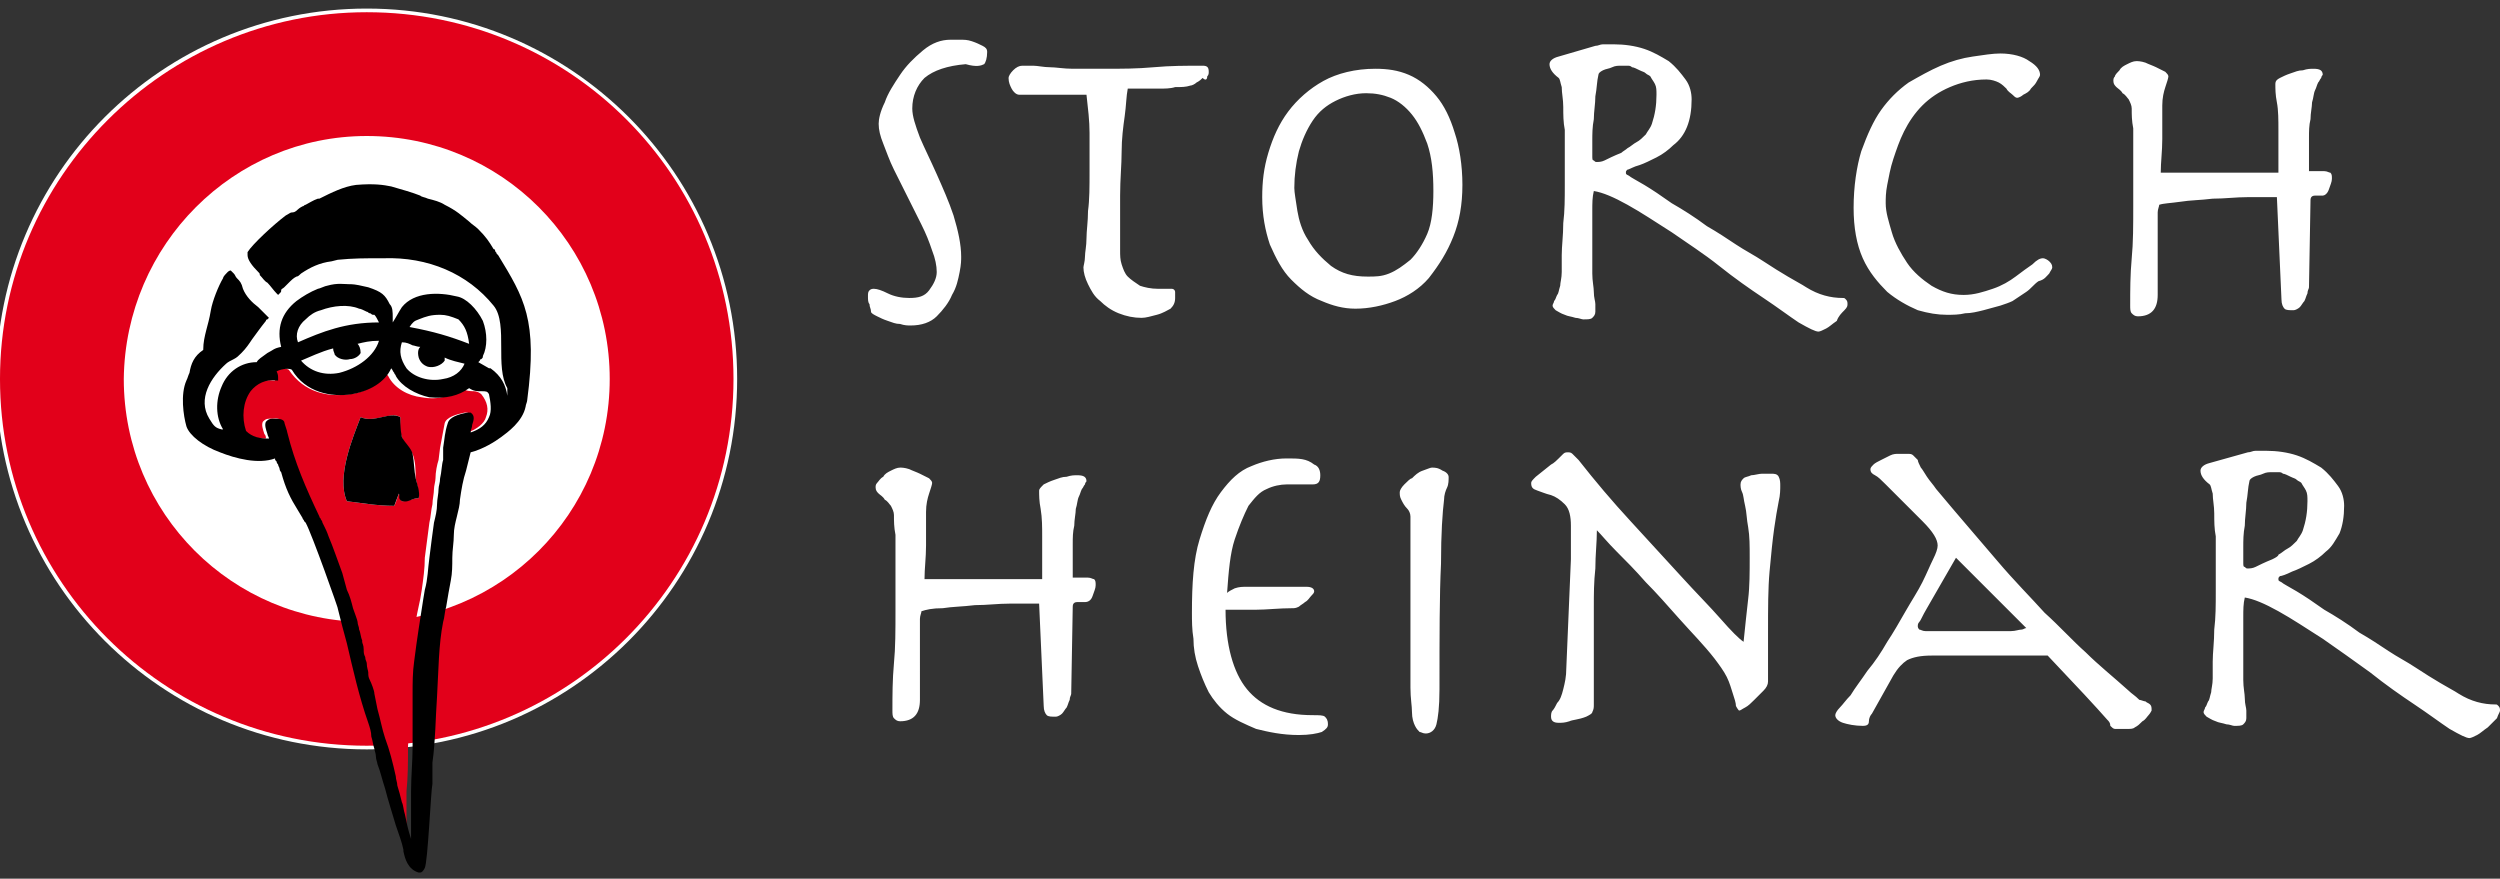 <?xml version="1.0" encoding="utf-8"?>
<!-- Generator: Adobe Illustrator 19.2.1, SVG Export Plug-In . SVG Version: 6.00 Build 0)  -->
<svg version="1.1" id="Ebene_1" xmlns="http://www.w3.org/2000/svg" xmlns:xlink="http://www.w3.org/1999/xlink" x="0px" y="0px"
	 viewBox="0 0 163.6 57.5" style="enable-background:new 0 0 163.6 57.5;" xml:space="preserve">
<rect x="0" y="0" width="163.6" height="57.5" fill="#333333" stroke="none"/>
<style type="text/css">
	.st0{fill:#E2001A;}
	.st1{fill:none;stroke:#FFFFFF;stroke-width:0.479;stroke-miterlimit:10;}
	.st2{fill:#FFFFFF;}
</style>
<path class="st0" d="M48,24.8c0,13.3-10.8,24-24,24c-13.3,0-24-10.8-24-24s10.8-24,24-24C37.3,0.8,48,11.5,48,24.8"/>
<circle class="st1" cx="24" cy="24.8" r="24"/>
<path class="st0" d="M48,24.8c0,13.3-10.8,24-24,24c-13.3,0-24-10.8-24-24s10.8-24,24-24C37.3,0.8,48,11.5,48,24.8"/>
<path class="st2" d="M39.9,24.8c0,8.8-7.1,15.9-15.9,15.9c-8.8,0-15.9-7.1-15.9-15.9C8.2,16,15.3,8.9,24,8.9
	C32.8,8.9,39.9,16,39.9,24.8"/>
<path class="st2" d="M24.4,20.6C24.4,20.6,24.4,20.6,24.4,20.6c-0.1-0.1-0.2-0.1-0.2-0.2c-0.1,0-0.1-0.1-0.2-0.1
	c-0.2-0.1-0.4-0.2-0.5-0.2c-0.8-0.3-1.7-0.2-2.5,0.1c-0.4,0.1-0.7,0.3-1,0.6c-0.5,0.5-0.7,1-0.6,1.6c1.6-0.7,3.1-1.3,5.3-1.3
	C24.6,20.9,24.5,20.8,24.4,20.6"/>
<path class="st2" d="M27,22.5c-0.2-0.1-0.4-0.1-0.7-0.2c-0.2,0.6-0.1,1.1,0.2,1.6c0.5,0.6,1.5,0.9,2.4,0.7c0.7-0.1,1.2-0.5,1.4-1
	c-0.4-0.1-0.9-0.2-1.3-0.4c0,0.1,0,0.1,0,0.2l0,0l0,0c-0.2,0.3-0.7,0.5-1.1,0.4c-0.3-0.1-0.6-0.3-0.6-0.6c-0.1-0.3,0-0.5,0.1-0.7
	C27.3,22.6,27.2,22.6,27,22.5"/>
<path class="st2" d="M15.2,18.1c0.1,0.1,0.2,0.2,0.2,0.3c0.1,0.2,0.2,0.3,0.4,0.7c0.2,0.5,0.6,0.9,1,1.2c0.1,0.1,0.2,0.2,0.3,0.3
	c0.1,0.1,0.2,0.2,0.3,0.3l0.1,0.1L17.4,21c0,0-0.1,0.1-0.1,0.1c0,0,0,0,0,0v0c0,0,0,0,0,0c-0.4,0.4-0.7,0.8-0.9,1.2
	c-0.2,0.3-0.4,0.6-0.7,0.9l0,0l0,0c-0.2,0.2-0.4,0.3-0.5,0.4c-0.2,0.1-0.3,0.2-0.5,0.3c-1.1,0.9-1.9,2.3-1.1,3.6
	c0.3,0.5,0.5,0.6,0.8,0.7c0,0,0.1,0,0.1,0c-0.5-0.8-0.5-1.9-0.1-2.8c0.4-1,1.3-1.6,2.3-1.6c0.1-0.1,0.3-0.3,0.7-0.6
	c0.3-0.2,0.4-0.2,0.9-0.4c-0.3-1.2,0-2.2,1-3c0.3-0.3,0.9-0.6,1.4-0.8l0,0h0c0.1,0,0.5-0.2,0.6-0.2l0,0l0,0c0.7-0.2,1.1-0.1,1.5-0.1
	l0.1,0c0.2,0,0.8,0.1,1.1,0.2c0.9,0.3,1,0.5,1.4,1.1c0.1,0.2,0.1,0.5,0.2,0.9c0,0.1,0,0.2,0,0.3c0.2-0.4,0.4-0.8,0.6-1
	c0.8-0.9,2.4-0.9,3.6-0.7c0.7,0.2,1.4,0.8,1.7,1.6c0.4,0.8,0.4,1.7,0,2.3l0,0l0,0c0,0,0,0,0,0c0,0.1-0.1,0.2-0.1,0.2
	c0,0,0,0.1-0.1,0.1c0,0,0,0,0,0l0,0l0,0c0,0-0.1,0.1-0.1,0.1c0,0,0,0,0,0c0.2,0.1,0.6,0.3,0.7,0.4c0,0,0.1,0,0.1,0
	c0.7,0.5,1,1.1,1.1,1.8c0-0.1,0-0.1,0-0.2c0-0.1,0-0.2,0-0.3C32.8,25,32.9,24,32.9,23c0-1.1,0-2.1-0.5-2.7c-1.7-2.1-4.3-3.3-7.2-3.1
	c0,0,0,0-0.1,0c-0.1,0-0.1,0-0.1,0c-1,0-1.9,0-2.8,0.1c0,0-0.4,0.1-0.4,0.1c-0.8,0.2-1.4,0.4-2,0.8c-0.1,0.1-0.2,0.2-0.3,0.2
	c0,0,0,0,0,0c-0.2,0.2-0.4,0.3-0.6,0.5c0,0-0.1,0.1-0.1,0.1c-0.1,0.1-0.1,0.1-0.1,0.1c-0.1,0.1-0.2,0.2-0.2,0.2
	c0,0.1-0.1,0.1-0.1,0.2l-0.1,0.1l-0.1-0.1l0,0l0,0c0,0,0,0,0,0c-0.2-0.2-0.4-0.5-0.6-0.7c-0.2-0.2-0.3-0.4-0.5-0.5
	c0-0.1-0.1-0.1-0.1-0.2c-0.4-0.5-0.7-0.9-0.7-1.1c-0.4,0.3-0.8,0.8-1.2,1.1C15.1,18,15.1,18.1,15.2,18.1"/>
<path class="st2" d="M23.6,23.1L23.6,23.1L23.6,23.1c-0.1,0.3-0.3,0.4-0.7,0.5c-0.3,0-0.8-0.1-1-0.3c-0.1-0.1-0.1-0.2-0.1-0.4
	c-0.8,0.1-1.7,0.5-2.1,0.8c0.6,0.7,1.4,1,2.5,0.8c1.2-0.2,2.3-1.1,2.6-2.1c-0.6,0-1,0.1-1.4,0.2C23.5,22.6,23.6,22.7,23.6,23.1"/>
<path class="st2" d="M30.7,22.5c-0.1-0.9-0.3-1.2-0.7-1.6c-0.5-0.3-0.8-0.3-1.2-0.3c-0.5,0-0.9,0.1-1.4,0.3h0
	c-0.3,0.1-0.4,0.3-0.5,0.5C28.4,21.7,29.5,22,30.7,22.5"/>
<path class="st0" d="M23.6,27.3c0.9,0.4,2-0.4,2.6,0c0,0.5-0.1,0.8,0.1,1.3c0.1,0.4,0.5,0.8,0.7,1.1c0.2,0.5,0.2,1.1,0.2,1.6
	c0.1,0.4,0.2,0.9,0.2,1.3c-0.4,0-0.6,0.2-1.1,0.2c-0.2-0.2,0-0.3-0.2-0.5c-0.1,0.3-0.2,0.6-0.3,0.8c-1.2,0-2.2-0.2-3.1-0.3
	C22,31.2,23.1,28.6,23.6,27.3 M20.8,34c0,0.1,0.1,0.1,0.1,0.2l0.1,0.2c0.1,0.2,0.2,0.5,0.3,0.7c0.3,0.8,0.7,1.6,0.9,2.4
	c0.1,0.4,0.2,0.7,0.3,1.1c0.1,0.4,0.2,0.8,0.3,1.2c0.1,0.3,0.2,0.7,0.3,0.9c0,0.2,0.1,0.3,0.1,0.5c0.1,0.2,0.1,0.4,0.2,0.7
	c0,0,0,0.1,0,0.1c0,0.1,0.1,0.2,0.1,0.5c0,0.2,0.1,0.3,0.1,0.5c0,0.1,0.1,0.2,0.1,0.4c0.1,0.3,0.1,0.4,0.1,0.6
	c0,0.2,0.1,0.3,0.1,0.5c0.1,0.2,0.2,0.7,0.3,0.9l0.1,0.5l0.1,0.5c0.2,0.7,0.3,1.3,0.5,1.9c0.2,0.8,0.5,1.6,0.7,2.5
	c0,0.2,0.1,0.4,0.1,0.6c0.1,0.4,0.1,0.7,0.3,1.1c0.1,0.2,0.1,0.5,0.2,0.8c0.1,0.5,0.3,1.1,0.4,1.6c0-0.4,0-0.7,0-1.1
	c0-0.6,0-1.3,0-2c0.1-1,0.1-1.9,0.1-2.9l0.1-2.4c0-0.4,0-0.7,0-1.1c0-0.7,0-1.5,0.1-2.1c0.1-1.5,0.3-2.8,0.6-4.1l0.1-0.6
	c0.1-0.7,0.2-1.4,0.2-2.1c0.1-0.8,0.2-1.5,0.3-2.3c0.1-0.4,0.1-0.8,0.2-1.2c0-0.3,0.1-0.7,0.1-1c0-0.2,0.1-0.5,0.1-0.7
	c0-0.4,0.1-0.9,0.2-1.2l0.1-0.8c0.1-0.6,0.2-1,0.3-1.6c0.1-0.4,0.8-0.6,1.3-0.7l0.1,0l0.1,0c0.3,0.3,0.2,0.6,0.1,0.8
	c-0.1,0.1-0.1,0.3-0.1,0.5c0.6-0.2,1.1-0.6,1.2-1c0.2-0.5,0.1-1-0.3-1.5c-0.1-0.1-0.3-0.2-0.5-0.2c-0.2,0-0.5,0-0.8-0.2
	c-0.6,0.5-1.5,0.8-2.6,0.6c-0.9-0.1-1.8-0.6-2.2-1.4c-0.1-0.1-0.1-0.2-0.2-0.2c-0.1-0.1-0.1-0.2-0.2-0.3C25,25,24,25.7,22.8,25.8
	c-1.3,0.2-2.9-0.1-3.9-1.6c-0.1-0.1-0.6-0.1-1,0.1c0.1,0.1,0.1,0.3,0.1,0.5l0,0.1l-0.1,0c-0.7-0.1-1.3,0.2-1.7,0.7
	c-0.5,0.7-0.6,1.7-0.3,2.6c0.4,0.4,0.9,0.5,1.5,0.5c0-0.1,0-0.2-0.1-0.3c-0.1-0.3-0.2-0.6-0.1-0.8c0.1-0.1,0.2-0.2,0.4-0.2l0,0l0,0
	c0,0,0.1,0,0.2,0c0.2,0,0.5-0.1,0.6,0.2c0,0.1,0.2,0.6,0.2,0.7c0.5,2,1.3,3.6,2.1,5.5C20.7,33.9,20.8,34,20.8,34"/>
<path d="M25.8,33.1c0.1-0.3,0.2-0.5,0.3-0.8c0.1,0.2-0.1,0.3,0.2,0.5c0.5,0.1,0.6-0.2,1.1-0.2c0.1-0.4-0.1-0.9-0.2-1.3
	c-0.1-0.5-0.1-1.1-0.2-1.6c-0.1-0.4-0.5-0.7-0.7-1.1c-0.1-0.5-0.1-0.8-0.1-1.3c-0.7-0.4-1.7,0.4-2.6,0c-0.5,1.3-1.6,3.9-0.9,5.5
	C23.6,32.9,24.6,33.1,25.8,33.1"/>
<path d="M32,27.3c-0.2,0.5-0.6,0.8-1.2,1c0-0.2,0.1-0.3,0.1-0.5c0.1-0.3,0.2-0.6-0.1-0.8l-0.1,0l-0.1,0c-0.6,0.1-1.2,0.3-1.3,0.7
	c-0.2,0.6-0.2,1-0.3,1.6L29,30.1c-0.1,0.3-0.1,0.8-0.2,1.2c0,0.3-0.1,0.5-0.1,0.7c0,0.3-0.1,0.7-0.1,1c0,0.4-0.1,0.8-0.2,1.2
	c-0.1,0.7-0.2,1.5-0.3,2.3c-0.1,0.7-0.1,1.4-0.3,2.1l-0.1,0.6c-0.2,1.3-0.4,2.5-0.6,4.1c-0.1,0.7-0.1,1.4-0.1,2.1c0,0.4,0,0.8,0,1.1
	L27,48.9c0,0.9-0.1,1.9-0.1,2.9c0,0.7,0,1.3,0,2c0,0.4,0,0.8,0,1.1c-0.2-0.6-0.3-1.1-0.4-1.6c-0.1-0.3-0.1-0.6-0.2-0.8
	c-0.1-0.4-0.2-0.8-0.3-1.1c0-0.2-0.1-0.4-0.1-0.6c-0.2-0.9-0.4-1.7-0.7-2.5c-0.2-0.6-0.3-1.2-0.5-1.9l-0.1-0.5l-0.1-0.5
	c0-0.2-0.2-0.7-0.3-0.9c-0.1-0.2-0.1-0.3-0.1-0.5c0-0.1-0.1-0.3-0.1-0.6c0-0.1-0.1-0.2-0.1-0.4c-0.1-0.2-0.1-0.3-0.1-0.5
	c0-0.3-0.1-0.4-0.1-0.5c0,0,0-0.1,0-0.1c-0.1-0.2-0.1-0.5-0.2-0.7c0-0.2-0.1-0.3-0.1-0.5c0-0.1-0.2-0.6-0.3-0.9
	c-0.1-0.4-0.2-0.8-0.4-1.2c-0.1-0.4-0.2-0.7-0.3-1.1c-0.3-0.8-0.6-1.7-0.9-2.4c-0.1-0.3-0.2-0.5-0.3-0.7l-0.1-0.2c0,0,0-0.1-0.1-0.2
	c0-0.1-0.1-0.1-0.1-0.2c-0.9-1.9-1.6-3.5-2.1-5.5c0-0.1-0.2-0.6-0.2-0.7c-0.1-0.2-0.4-0.2-0.6-0.2c-0.1,0-0.1,0-0.2,0h0h0
	c-0.2,0-0.3,0.1-0.4,0.2c-0.1,0.2,0,0.5,0.1,0.8c0,0.1,0.1,0.2,0.1,0.3c-0.6,0-1.1-0.1-1.5-0.5c-0.3-0.9-0.2-1.9,0.3-2.6
	c0.4-0.5,1-0.8,1.7-0.7l0.1,0l0-0.1c0-0.2,0-0.3-0.1-0.5c0.4-0.2,0.9-0.2,1-0.1c0.9,1.5,2.6,1.8,3.9,1.6c1.2-0.2,2.2-0.8,2.6-1.7
	c0.1,0.1,0.1,0.2,0.2,0.3c0,0.1,0.1,0.1,0.1,0.2c0.4,0.7,1.3,1.2,2.2,1.4c1.1,0.1,1.9-0.1,2.6-0.6c0.3,0.2,0.5,0.2,0.8,0.2
	c0.3,0,0.4,0,0.5,0.2C32.1,26.3,32.2,26.9,32,27.3 M20,20.9c0.3-0.3,0.6-0.5,1-0.6c0.8-0.3,1.8-0.4,2.5-0.1c0.1,0,0.3,0.1,0.5,0.2
	c0.1,0,0.1,0.1,0.2,0.1c0.1,0,0.1,0.1,0.2,0.1c0,0,0,0,0.1,0c0.1,0.1,0.2,0.3,0.3,0.5c-2.2,0-3.7,0.6-5.3,1.3
	C19.3,21.9,19.5,21.3,20,20.9 M21.9,23.2c0.2,0.3,0.7,0.4,1,0.3c0.3,0,0.6-0.2,0.7-0.4l0,0v0c0-0.3-0.1-0.5-0.2-0.6
	c0.4-0.1,0.8-0.2,1.4-0.2c-0.3,1-1.4,1.8-2.6,2.1c-1,0.2-1.9-0.1-2.5-0.8c0.5-0.2,1.3-0.6,2.1-0.8C21.8,23,21.9,23.1,21.9,23.2
	 M26.3,22.4c0.3,0,0.5,0.1,0.7,0.2c0.1,0,0.3,0.1,0.5,0.1c-0.1,0.1-0.2,0.3-0.1,0.7c0.1,0.3,0.3,0.5,0.6,0.6
	c0.4,0.1,0.9-0.1,1.1-0.4l0,0l0,0c0-0.1,0-0.2,0-0.2c0.4,0.2,0.9,0.3,1.3,0.4c-0.2,0.5-0.7,0.9-1.4,1c-0.9,0.2-1.9-0.1-2.4-0.7
	C26.2,23.5,26.1,23,26.3,22.4 M27.4,20.9L27.4,20.9c0.5-0.2,0.8-0.3,1.4-0.3c0.4,0,0.7,0.1,1.2,0.3c0.4,0.4,0.6,0.8,0.7,1.6
	c-1.3-0.5-2.3-0.8-3.9-1.1C27,21.1,27.1,21,27.4,20.9 M32.6,16.7l-0.1-0.1c0-0.1-0.1-0.1-0.1-0.2c0,0,0-0.1-0.1-0.1
	c-0.3-0.5-0.5-0.8-1-1.3l0,0l0,0c-0.2-0.2-0.4-0.3-0.6-0.5c-0.5-0.4-0.8-0.7-1.6-1.1c-0.3-0.2-0.7-0.3-1.1-0.4
	c-0.2-0.1-0.4-0.1-0.5-0.2c-0.5-0.2-1.2-0.4-1.9-0.6c-0.5-0.1-1.1-0.2-2.3-0.1c-0.8,0.1-1.6,0.5-2.4,0.9l-0.1,0
	c-0.3,0.1-0.6,0.3-0.8,0.4c-0.1,0-0.1,0.1-0.2,0.1c-0.2,0.1-0.3,0.2-0.3,0.2c-0.2,0.2-0.3,0.2-0.4,0.2c-0.1,0-0.2,0.1-0.4,0.2
	c-0.8,0.6-2.2,1.9-2.5,2.4c0,0.1,0,0.1,0,0.2c0,0.3,0.3,0.7,0.7,1.1c0.1,0.1,0.1,0.1,0.1,0.2c0.2,0.2,0.3,0.4,0.5,0.5
	c0.2,0.2,0.4,0.5,0.6,0.7c0,0,0,0,0,0l0,0l0,0l0.1,0.1l0.1-0.1c0.1-0.1,0.1-0.1,0.1-0.2c0-0.1,0.1-0.1,0.2-0.2c0,0,0,0,0.1-0.1
	c0,0,0.1-0.1,0.1-0.1c0.3-0.3,0.4-0.4,0.6-0.5c0,0,0,0,0,0c0.1,0,0.2-0.1,0.3-0.2c0.6-0.4,1.2-0.7,2-0.8c0,0,0.4-0.1,0.4-0.1
	c1-0.1,1.8-0.1,2.8-0.1c0,0,0.1,0,0.1,0c0,0,0.1,0,0.1,0c2.9-0.1,5.5,1,7.2,3.1c0.5,0.6,0.5,1.7,0.5,2.7c0,1,0,2,0.4,2.7
	c0,0.1,0,0.2,0,0.3c0,0.1,0,0.1,0,0.2c-0.1-0.7-0.4-1.3-1.1-1.8l-0.1,0c-0.2-0.1-0.5-0.3-0.7-0.4c0,0,0,0,0,0c0,0,0,0,0.1-0.1l0,0
	c0,0,0,0,0,0c0,0,0,0,0,0c0,0,0-0.1,0.1-0.1c0.1-0.1,0.1-0.1,0.1-0.2c0,0,0,0,0,0l0,0l0,0c0.3-0.6,0.3-1.5,0-2.3
	c-0.4-0.8-1.1-1.5-1.7-1.6c-1.2-0.3-2.8-0.3-3.6,0.7c-0.2,0.3-0.4,0.7-0.6,1c0-0.1,0-0.2,0-0.3c0-0.4,0-0.7-0.2-0.9
	c-0.3-0.6-0.5-0.8-1.4-1.1c-0.4-0.1-0.9-0.2-1.1-0.2l-0.1,0c-0.4,0-0.8-0.1-1.5,0.1l0,0l0,0c-0.1,0-0.5,0.2-0.6,0.2l0,0l0,0
	c-0.5,0.2-1,0.5-1.4,0.8c-1,0.8-1.3,1.8-1,3c-0.5,0.1-0.5,0.2-0.9,0.4c-0.4,0.3-0.6,0.4-0.7,0.6c-1,0-1.9,0.6-2.3,1.6
	c-0.4,0.9-0.4,2,0.1,2.8c0,0-0.1,0-0.1,0c-0.4-0.1-0.5-0.2-0.8-0.7c-0.8-1.3,0.1-2.7,1.1-3.6c0.1-0.1,0.3-0.2,0.5-0.3
	c0.2-0.1,0.3-0.2,0.5-0.4l0,0l0,0c0.3-0.3,0.5-0.6,0.7-0.9c0.3-0.4,0.5-0.7,0.9-1.2c0,0,0,0,0,0c0,0,0,0,0,0c0,0,0-0.1,0.1-0.1
	l0.1-0.1l-0.1-0.1c-0.1-0.1-0.2-0.2-0.3-0.3c-0.1-0.1-0.2-0.2-0.3-0.3c-0.4-0.3-0.8-0.7-1-1.2c-0.1-0.4-0.2-0.5-0.4-0.7
	c-0.1-0.1-0.1-0.2-0.2-0.3c0,0-0.1-0.1-0.1-0.1c0,0-0.1-0.1-0.1-0.1c-0.1,0-0.2,0.1-0.2,0.1c0,0,0,0,0,0c-0.1,0.1-0.3,0.3-0.3,0.4
	l0,0c-0.3,0.5-0.7,1.5-0.8,2.1c-0.1,0.6-0.2,0.9-0.3,1.3c-0.1,0.4-0.2,0.8-0.2,1.3c-0.6,0.4-0.8,0.9-0.9,1.5
	c-0.1,0.2-0.1,0.3-0.2,0.5c-0.4,0.9-0.2,2.3,0,3c0.2,0.6,1.1,1.3,2.2,1.7c1,0.4,2.5,0.8,3.6,0.4c0,0.1,0,0.1,0.1,0.2
	c0,0.1,0.1,0.2,0.1,0.2c0,0.1,0.1,0.2,0.1,0.3c0,0.1,0.1,0.2,0.1,0.2c0.3,1.1,0.6,1.7,1.1,2.5l0.3,0.5c0,0.1,0.1,0.1,0.1,0.2
	l0.1,0.1c0.4,0.7,2.2,5.8,2.1,5.6c0.2,0.8,0.4,1.6,0.6,2.3c0.4,1.7,0.8,3.5,1.4,5.2c0.1,0.3,0.2,0.6,0.2,0.9
	c0.1,0.3,0.1,0.5,0.2,0.8c0,0.1,0.1,0.3,0.1,0.5c0,0.2,0.1,0.4,0.1,0.5c0.2,0.5,0.3,1,0.5,1.6c0.2,0.8,0.5,1.7,0.7,2.4
	c0.2,0.6,0.4,1.1,0.5,1.6l0,0.1c0.1,0.5,0.3,1.2,1,1.4c0,0,0,0,0.1,0c0.1,0,0.2-0.1,0.3-0.3c0.2-0.4,0.4-5.1,0.5-5.5
	c0-0.1,0-0.2,0-0.3c0-0.1,0-0.2,0-0.3l0-0.1c0-0.3,0-0.4,0-0.7c0.2-1.4,0.2-2.9,0.3-4.3c0.1-1.7,0.1-3.4,0.4-4.9
	c0.1-0.3,0.1-0.7,0.2-1c0.1-0.6,0.2-1.2,0.3-1.7c0.1-0.5,0.1-1,0.1-1.5c0-0.5,0.1-1,0.1-1.5c0-0.4,0.1-0.8,0.2-1.2
	c0.1-0.4,0.2-0.8,0.2-1.1c0.1-0.7,0.2-1.3,0.4-1.9c0.1-0.4,0.2-0.8,0.3-1.2c0.8-0.2,1.6-0.7,2-1c0.4-0.3,1.4-1,1.6-2
	c0-0.1,0.1-0.3,0.1-0.4C35.2,20.9,34.3,19.5,32.6,16.7"/>
<path d="M17.2,20.9L17.2,20.9L17.2,20.9C17.2,20.9,17.2,20.9,17.2,20.9"/>
<path d="M17.2,20.9C17.2,20.9,17.2,20.9,17.2,20.9L17.2,20.9L17.2,20.9z"/>
<path class="st2" d="M91.9,31.7c-0.2,0.2-0.3,0.4-0.3,0.5c0,0.2,0,0.3,0.1,0.5c0.1,0.2,0.2,0.4,0.4,0.6c0.1,0.1,0.2,0.3,0.2,0.5
	c0,0.2,0,0.4,0,0.7c0,0.5,0,1,0,1.6c0,0.6,0,1.4,0,2.4c0,1.5,0,2.8,0,3.9c0,1.1,0,1.9,0,2.6c0,0.7,0.1,1.2,0.1,1.6
	c0,0.4,0.1,0.7,0.2,0.9c0.1,0.2,0.2,0.3,0.3,0.4c0.1,0,0.2,0.1,0.4,0.1c0.3,0,0.6-0.2,0.7-0.6c0.1-0.4,0.2-1.1,0.2-2.3
	c0-3.5,0-6.2,0.1-8.2c0-2,0.1-3.4,0.2-4.2c0-0.3,0.1-0.6,0.2-0.8c0.1-0.2,0.1-0.5,0.1-0.7c0-0.1-0.1-0.3-0.4-0.4
	c-0.3-0.2-0.5-0.2-0.7-0.2c-0.1,0-0.3,0.1-0.6,0.2s-0.5,0.3-0.7,0.5C92.3,31.3,92.1,31.5,91.9,31.7 M57.4,31.6
	c-0.1,0.1-0.1,0.2-0.1,0.3c0,0.2,0.1,0.3,0.2,0.4c0.1,0.1,0.3,0.2,0.4,0.4c0.2,0.1,0.3,0.3,0.4,0.4c0.1,0.2,0.2,0.4,0.2,0.6
	c0,0.4,0,0.8,0.1,1.3c0,0.5,0,1,0,1.6c0,0.6,0,1.2,0,1.8V40c0,1.2,0,2.4-0.1,3.4c-0.1,1.1-0.1,2.1-0.1,3.1c0,0.2,0,0.4,0.1,0.5
	c0.1,0.1,0.2,0.2,0.4,0.2c0.9,0,1.3-0.5,1.3-1.4V41c0-0.2,0-0.3,0-0.5c0-0.2,0.1-0.4,0.1-0.5c0.3-0.1,0.7-0.2,1.4-0.2
	c0.6-0.1,1.3-0.1,2.1-0.2c0.8,0,1.5-0.1,2.3-0.1c0.8,0,1.4,0,1.9,0l0.3,6.7c0,0.3,0.1,0.5,0.2,0.6c0.1,0.1,0.3,0.1,0.6,0.1
	c0.1,0,0.3-0.1,0.4-0.2c0.1-0.1,0.2-0.3,0.3-0.4c0.1-0.2,0.1-0.3,0.2-0.5c0-0.2,0.1-0.3,0.1-0.4l0.1-5.7c0-0.2,0.1-0.3,0.3-0.3
	c0.1,0,0.2,0,0.3,0c0.1,0,0.1,0,0.2,0c0.2,0,0.4-0.1,0.5-0.4c0.1-0.3,0.2-0.5,0.2-0.7c0-0.2,0-0.3-0.1-0.4c-0.1,0-0.2-0.1-0.4-0.1
	c-0.2,0-0.3,0-0.5,0c-0.2,0-0.3,0-0.5,0c0-0.3,0-0.6,0-1c0-0.4,0-0.8,0-1.2c0-0.4,0-0.8,0.1-1.2c0-0.4,0.1-0.8,0.1-1.1
	c0.1-0.3,0.1-0.6,0.2-0.8c0.1-0.2,0.1-0.3,0.2-0.5c0.1-0.1,0.1-0.2,0.2-0.3c0-0.1,0.1-0.2,0.1-0.2c0-0.3-0.2-0.4-0.6-0.4
	c-0.2,0-0.4,0-0.7,0.1c-0.3,0-0.5,0.1-0.8,0.2c-0.3,0.1-0.5,0.2-0.7,0.3C68.1,31.9,68,32,68,32.1c0,0.3,0,0.7,0.1,1.2
	c0.1,0.6,0.1,1.2,0.1,1.8c0,0.5,0,1,0,1.5c0,0.5,0,0.9,0,1.3h-7.7c0-0.7,0.1-1.4,0.1-2.2c0-0.8,0-1.5,0-2.2c0-0.5,0.1-0.9,0.2-1.2
	c0.1-0.3,0.2-0.6,0.2-0.7c0-0.1-0.1-0.2-0.2-0.3c-0.2-0.1-0.4-0.2-0.6-0.3c-0.2-0.1-0.5-0.2-0.7-0.3c-0.3-0.1-0.5-0.1-0.6-0.1
	c-0.2,0-0.4,0.1-0.6,0.2c-0.2,0.1-0.4,0.2-0.5,0.4C57.6,31.3,57.5,31.5,57.4,31.6 M64.4,4.2c0.1-0.1,0.2-0.4,0.2-0.8
	c0-0.2-0.1-0.3-0.3-0.4c-0.2-0.1-0.4-0.2-0.7-0.3c-0.3-0.1-0.5-0.1-0.8-0.1c-0.3,0-0.5,0-0.6,0c-0.6,0-1.2,0.2-1.8,0.7
	c-0.6,0.5-1.1,1-1.5,1.6c-0.4,0.6-0.8,1.2-1,1.8c-0.3,0.6-0.4,1.1-0.4,1.4c0,0.4,0.1,0.8,0.3,1.3c0.2,0.5,0.4,1.1,0.7,1.7
	c0.3,0.6,0.6,1.2,0.9,1.8c0.3,0.6,0.6,1.2,0.9,1.8c0.3,0.6,0.5,1.1,0.7,1.7c0.2,0.5,0.3,1,0.3,1.4c0,0.4-0.2,0.8-0.5,1.2
	c-0.3,0.4-0.7,0.5-1.3,0.5c-0.5,0-1-0.1-1.4-0.3c-0.4-0.2-0.7-0.3-0.9-0.3c-0.1,0-0.2,0-0.3,0.1c-0.1,0.1-0.1,0.2-0.1,0.4
	c0,0.2,0,0.4,0.1,0.5c0,0.2,0.1,0.3,0.1,0.5c0,0.1,0.2,0.2,0.4,0.3c0.2,0.1,0.4,0.2,0.7,0.3c0.3,0.1,0.5,0.2,0.8,0.2
	c0.3,0.1,0.5,0.1,0.7,0.1c0.7,0,1.3-0.2,1.7-0.6c0.4-0.4,0.8-0.9,1-1.4c0.3-0.5,0.4-1,0.5-1.5c0.1-0.5,0.1-0.8,0.1-1
	c0-0.8-0.2-1.7-0.5-2.7c-0.3-0.9-0.7-1.8-1.1-2.7c-0.4-0.9-0.8-1.7-1.1-2.4c-0.3-0.8-0.5-1.4-0.5-1.9c0-0.8,0.3-1.5,0.8-2
	c0.6-0.5,1.5-0.8,2.7-0.9C63.9,4.4,64.2,4.3,64.4,4.2 M79,5c0.1-0.1,0.1-0.2,0.1-0.3c0-0.3-0.1-0.4-0.4-0.4c-1.1,0-2.1,0-3.2,0.1
	c-1.1,0.1-2.1,0.1-3.2,0.1c-0.8,0-1.5,0-2.1,0c-0.6,0-1.1-0.1-1.5-0.1c-0.4,0-0.8-0.1-1.1-0.1c-0.3,0-0.5,0-0.7,0
	c-0.2,0-0.4,0.1-0.6,0.3c-0.2,0.2-0.3,0.4-0.3,0.5c0,0.3,0.1,0.5,0.2,0.7c0.1,0.2,0.3,0.4,0.5,0.4c0.2,0,0.4,0,0.6,0
	c0.2,0,0.4,0,0.5,0h3.3c0.1,0.9,0.2,1.7,0.2,2.5c0,0.8,0,1.7,0,2.5c0,1,0,1.9-0.1,2.6c0,0.7-0.1,1.3-0.1,1.8c0,0.5-0.1,0.9-0.1,1.2
	c0,0.3-0.1,0.6-0.1,0.7c0,0.3,0.1,0.7,0.3,1.1c0.2,0.4,0.4,0.8,0.8,1.1c0.3,0.3,0.7,0.6,1.2,0.8c0.5,0.2,1,0.3,1.5,0.3
	c0.3,0,0.6-0.1,1-0.2c0.4-0.1,0.7-0.3,0.9-0.4c0.2-0.2,0.3-0.4,0.3-0.7c0-0.1,0-0.2,0-0.4c0-0.1-0.1-0.2-0.2-0.2c-0.1,0-0.2,0-0.4,0
	c-0.2,0-0.4,0-0.5,0c-0.5,0-0.9-0.1-1.2-0.2c-0.3-0.2-0.6-0.4-0.8-0.6c-0.2-0.2-0.3-0.5-0.4-0.8c-0.1-0.3-0.1-0.6-0.1-0.9
	c0-1.4,0-2.6,0-3.6c0-1.1,0.1-2,0.1-2.9c0-0.8,0.1-1.6,0.2-2.3c0.1-0.7,0.1-1.3,0.2-1.8h0.9c0.4,0,0.7,0,1.1,0c0.4,0,0.8,0,1.1-0.1
	c0.4,0,0.7,0,1-0.1c0.1,0,0.3-0.1,0.4-0.2c0.2-0.1,0.3-0.2,0.4-0.3C78.9,5.3,79,5.2,79,5 M84.2,30c-0.8,0-1.6,0.2-2.3,0.5
	c-0.8,0.3-1.4,0.9-2,1.7c-0.6,0.8-1,1.8-1.4,3.1c-0.4,1.3-0.5,2.9-0.5,4.8c0,0.5,0,1.1,0.1,1.7c0,0.6,0.1,1.2,0.3,1.8
	c0.2,0.6,0.4,1.1,0.7,1.7c0.3,0.5,0.7,1,1.2,1.4c0.5,0.4,1.2,0.7,1.9,1c0.8,0.2,1.7,0.4,2.8,0.4c0.7,0,1.2-0.1,1.5-0.2
	c0.3-0.2,0.4-0.3,0.4-0.5c0-0.3-0.1-0.4-0.2-0.5c-0.1-0.1-0.4-0.1-0.8-0.1c-2,0-3.4-0.6-4.3-1.7s-1.4-2.9-1.4-5.2c0.6,0,1.2,0,2,0
	c0.7,0,1.5-0.1,2.4-0.1c0.1,0,0.2,0,0.4-0.1c0.1-0.1,0.3-0.2,0.4-0.3c0.2-0.1,0.3-0.3,0.4-0.4c0.1-0.1,0.2-0.2,0.2-0.3
	c0-0.2-0.2-0.3-0.5-0.3h-3.9c-0.3,0-0.5,0-0.8,0.1c-0.2,0.1-0.4,0.2-0.5,0.3c0.1-1.4,0.2-2.6,0.5-3.5c0.3-0.9,0.6-1.6,0.9-2.2
	c0.4-0.5,0.7-0.9,1.2-1.1c0.4-0.2,0.9-0.3,1.3-0.3h1.7c0.4,0,0.5-0.2,0.5-0.6c0-0.3-0.1-0.6-0.4-0.7C85.5,30,85,30,84.2,30
	 M93.8,12.5c0,1.1-0.1,2.1-0.4,2.8c-0.3,0.7-0.7,1.3-1.1,1.7c-0.5,0.4-0.9,0.7-1.4,0.9c-0.5,0.2-0.9,0.2-1.4,0.2
	c-1,0-1.7-0.2-2.4-0.7c-0.6-0.5-1.1-1-1.5-1.7c-0.4-0.6-0.6-1.3-0.7-1.9c-0.1-0.7-0.2-1.2-0.2-1.5c0-0.8,0.1-1.6,0.3-2.4
	c0.2-0.7,0.5-1.4,0.9-2c0.4-0.6,0.9-1,1.5-1.3c0.6-0.3,1.3-0.5,2-0.5c0.6,0,1.1,0.1,1.6,0.3c0.5,0.2,1,0.6,1.4,1.1
	c0.4,0.5,0.7,1.1,1,1.9C93.7,10.3,93.8,11.3,93.8,12.5 M95.1,15.5c0.4-1,0.6-2.1,0.6-3.4c0-1.3-0.2-2.5-0.5-3.4
	c-0.3-1-0.7-1.8-1.2-2.4s-1.1-1.1-1.8-1.4c-0.7-0.3-1.4-0.4-2.2-0.4c-1.3,0-2.5,0.3-3.4,0.8c-0.9,0.5-1.7,1.2-2.3,2
	c-0.6,0.8-1,1.7-1.3,2.7c-0.3,1-0.4,1.9-0.4,2.9c0,1.2,0.2,2.2,0.5,3.1c0.4,0.9,0.8,1.7,1.4,2.3c0.6,0.6,1.2,1.1,2,1.4
	c0.7,0.3,1.4,0.5,2.2,0.5c0.9,0,1.8-0.2,2.6-0.5c0.8-0.3,1.6-0.8,2.2-1.5C94.2,17.3,94.7,16.5,95.1,15.5 M101.5,30.4l-1,0.8
	c-0.2,0.2-0.3,0.3-0.3,0.4c0,0.3,0.1,0.4,0.4,0.5c0.3,0.1,0.5,0.2,0.9,0.3c0.3,0.1,0.6,0.3,0.9,0.6c0.3,0.3,0.4,0.8,0.4,1.4
	c0,0.4,0,0.7,0,1.1c0,0.4,0,0.7,0,1.1l-0.3,7.1c0,0.6-0.1,1-0.2,1.4c-0.1,0.4-0.2,0.7-0.4,0.9c-0.1,0.2-0.2,0.4-0.3,0.5
	c-0.1,0.1-0.1,0.3-0.1,0.4c0,0.3,0.2,0.4,0.5,0.4c0.2,0,0.4,0,0.7-0.1c0.2-0.1,0.6-0.1,1.1-0.3c0.2-0.1,0.4-0.2,0.4-0.3
	c0.1-0.2,0.1-0.3,0.1-0.5c0-0.2,0-0.6,0-1c0-0.4,0-0.9,0-1.3c0-0.5,0-1.1,0-1.8c0-0.7,0-1.5,0-2.3c0-0.8,0-1.6,0.1-2.5
	c0-0.9,0.1-1.7,0.1-2.5c0.3,0.3,0.7,0.8,1.3,1.4c0.6,0.6,1.2,1.2,1.9,2c0.7,0.7,1.4,1.5,2.2,2.4c0.8,0.9,1.6,1.7,2.3,2.6
	c0.3,0.4,0.6,0.8,0.8,1.2c0.2,0.4,0.3,0.8,0.4,1.1c0.1,0.3,0.2,0.6,0.2,0.8c0.1,0.2,0.2,0.3,0.2,0.3c0.1,0,0.2-0.1,0.4-0.2
	c0.2-0.1,0.4-0.3,0.6-0.5c0.2-0.2,0.4-0.4,0.6-0.6c0.2-0.2,0.3-0.4,0.3-0.6c0-0.6,0-1.2,0-1.7c0-0.5,0-1.1,0-1.5c0-1.6,0-2.9,0.1-4
	c0.1-1.1,0.2-2.1,0.3-2.8c0.1-0.7,0.2-1.3,0.3-1.8c0.1-0.4,0.1-0.8,0.1-1c0-0.2,0-0.4-0.1-0.6c-0.1-0.2-0.3-0.2-0.5-0.2
	c-0.2,0-0.4,0-0.6,0c-0.2,0-0.5,0.1-0.7,0.1c-0.2,0.1-0.4,0.1-0.5,0.2c-0.1,0.1-0.2,0.2-0.2,0.4c0,0.1,0,0.3,0.1,0.5
	c0.1,0.2,0.1,0.5,0.2,0.9c0.1,0.4,0.1,0.9,0.2,1.4c0.1,0.6,0.1,1.2,0.1,2c0,0.9,0,1.9-0.1,2.7c-0.1,0.9-0.2,1.8-0.3,2.8
	c-0.3-0.2-0.8-0.7-1.5-1.5c-0.7-0.8-1.6-1.7-2.6-2.8c-1-1.1-2.1-2.3-3.3-3.6c-1.2-1.3-2.3-2.6-3.4-4c-0.2-0.2-0.3-0.3-0.4-0.4
	c-0.1-0.1-0.2-0.1-0.3-0.1c-0.1,0-0.2,0-0.3,0.1C101.8,30.2,101.7,30.3,101.5,30.4 M106.1,10c-0.5,0.2-0.9,0.4-1.1,0.5
	c-0.2,0.1-0.4,0.1-0.5,0.1c-0.1,0-0.1,0-0.2-0.1c-0.1,0-0.1-0.1-0.1-0.3c0-0.2,0-0.6,0-1c0-0.4,0-0.9,0.1-1.4c0-0.5,0.1-1,0.1-1.5
	c0.1-0.5,0.1-1,0.2-1.4c0-0.1,0.1-0.2,0.3-0.3c0.2-0.1,0.4-0.1,0.6-0.2c0.2-0.1,0.4-0.1,0.6-0.1c0.2,0,0.4,0,0.4,0
	c0.1,0,0.2,0,0.3,0.1c0.1,0,0.3,0.1,0.5,0.2c0.2,0.1,0.3,0.1,0.4,0.2c0.1,0.1,0.2,0.1,0.3,0.2c0.1,0.2,0.2,0.3,0.3,0.5
	c0.1,0.2,0.1,0.4,0.1,0.7c0,0.7-0.1,1.3-0.3,1.9c-0.1,0.3-0.3,0.5-0.4,0.7c-0.2,0.2-0.4,0.4-0.6,0.5c-0.2,0.1-0.4,0.3-0.6,0.4
	C106.4,9.8,106.2,9.9,106.1,10 M120.7,20.3c0.2-0.2,0.2-0.3,0.2-0.4c0-0.1,0-0.2-0.1-0.3c-0.1-0.1-0.1-0.1-0.2-0.1
	c-0.8,0-1.6-0.2-2.4-0.7c-0.3-0.2-0.7-0.4-1.2-0.7c-0.5-0.3-1-0.6-1.6-1c-0.6-0.4-1.2-0.7-1.8-1.1c-0.6-0.4-1.2-0.8-1.9-1.2
	c-0.8-0.6-1.6-1.1-2.3-1.5c-0.7-0.5-1.3-0.9-1.8-1.2c-0.5-0.3-0.9-0.5-1-0.6c-0.2-0.1-0.2-0.1-0.2-0.2c0-0.1,0-0.1,0.1-0.2
	c0.1,0,0.4-0.2,0.8-0.3c0.3-0.1,0.7-0.3,1.1-0.5c0.4-0.2,0.8-0.5,1.1-0.8c0.4-0.3,0.7-0.7,0.9-1.2c0.2-0.5,0.3-1.1,0.3-1.8
	c0-0.4-0.1-0.9-0.4-1.3c-0.3-0.4-0.6-0.8-1.1-1.2c-0.5-0.3-1-0.6-1.6-0.8c-0.6-0.2-1.3-0.3-2-0.3c-0.3,0-0.5,0-0.7,0
	c-0.2,0-0.3,0.1-0.5,0.1L102,3.7c-0.4,0.1-0.6,0.3-0.6,0.5c0,0.3,0.2,0.6,0.6,0.9c0.1,0.1,0.1,0.3,0.2,0.6c0,0.4,0.1,0.8,0.1,1.3
	c0,0.5,0,1,0.1,1.5c0,0.5,0,0.9,0,1.2c0,0.7,0,1.5,0,2.4c0,0.9,0,1.7-0.1,2.5c0,0.8-0.1,1.5-0.1,2.1c0,0.6,0,1,0,1.1
	c0,0.4-0.1,0.7-0.1,0.9c-0.1,0.3-0.1,0.5-0.2,0.6c-0.1,0.2-0.1,0.3-0.2,0.4c0,0.1-0.1,0.2-0.1,0.3c0,0.1,0.1,0.2,0.2,0.3
	c0.2,0.1,0.3,0.2,0.6,0.3c0.2,0.1,0.4,0.1,0.7,0.2c0.2,0,0.4,0.1,0.5,0.1c0.3,0,0.5,0,0.6-0.1c0.1-0.1,0.2-0.2,0.2-0.4
	c0-0.2,0-0.3,0-0.5c0-0.2-0.1-0.4-0.1-0.8c0-0.3-0.1-0.7-0.1-1.2c0-0.5,0-1.1,0-1.9v-0.8c0-0.5,0-0.9,0-1.4c0-0.5,0-0.9,0.1-1.3
	c0.6,0.1,1.3,0.4,2.2,0.9c0.9,0.5,1.8,1.1,2.9,1.8c1,0.7,2.1,1.4,3.1,2.2c1,0.8,2,1.5,2.9,2.1c0.9,0.6,1.7,1.2,2.3,1.6
	c0.7,0.4,1.1,0.6,1.3,0.6c0.1,0,0.3-0.1,0.5-0.2c0.2-0.1,0.4-0.3,0.7-0.5C120.3,20.7,120.5,20.5,120.7,20.3 M134.1,17.9
	c0.1-0.2,0.2-0.3,0.2-0.4c0-0.2-0.1-0.3-0.2-0.4c-0.1-0.1-0.3-0.2-0.4-0.2c-0.2,0-0.4,0.1-0.7,0.4c-0.3,0.2-0.7,0.5-1.1,0.8
	c-0.4,0.3-0.9,0.6-1.5,0.8c-0.6,0.2-1.2,0.4-1.9,0.4c-0.8,0-1.4-0.2-2.1-0.6c-0.6-0.4-1.2-0.9-1.6-1.5c-0.4-0.6-0.8-1.3-1-2
	c-0.2-0.7-0.4-1.3-0.4-1.9c0-0.3,0-0.7,0.1-1.2c0.1-0.5,0.2-1.1,0.4-1.7c0.2-0.6,0.4-1.2,0.7-1.8c0.3-0.6,0.7-1.2,1.2-1.7
	c0.5-0.5,1.1-0.9,1.8-1.2c0.7-0.3,1.5-0.5,2.4-0.5c0.3,0,0.6,0.1,0.8,0.2c0.2,0.1,0.4,0.3,0.5,0.4c0.1,0.2,0.3,0.3,0.4,0.4
	c0.1,0.1,0.2,0.2,0.3,0.2c0.1,0,0.3-0.1,0.4-0.2c0.2-0.1,0.4-0.2,0.5-0.4c0.2-0.2,0.3-0.3,0.4-0.5c0.1-0.2,0.2-0.3,0.2-0.4
	c0-0.3-0.2-0.6-0.7-0.9c-0.4-0.3-1.1-0.5-1.9-0.5c-0.5,0-1.1,0.1-1.8,0.2c-0.7,0.1-1.4,0.3-2.1,0.6c-0.7,0.3-1.4,0.7-2.1,1.1
	c-0.7,0.5-1.3,1.1-1.8,1.8s-0.9,1.6-1.3,2.7c-0.3,1-0.5,2.3-0.5,3.7c0,1.3,0.2,2.4,0.6,3.3c0.4,0.9,1,1.6,1.6,2.2
	c0.6,0.5,1.3,0.9,2,1.2c0.7,0.2,1.3,0.3,1.9,0.3c0.4,0,0.8,0,1.2-0.1c0.4,0,0.8-0.1,1.2-0.2c0.4-0.1,0.7-0.2,1.1-0.3
	c0.3-0.1,0.6-0.2,0.8-0.3c0.3-0.2,0.6-0.4,0.9-0.6c0.3-0.2,0.5-0.5,0.8-0.7C133.8,18.3,133.9,18.1,134.1,17.9 M132.6,41.1
	c-0.1,0-0.2,0.1-0.3,0.1c-0.2,0-0.4,0.1-0.7,0.1c-0.3,0-0.7,0-1.2,0c-0.5,0-1.1,0-1.9,0c-0.7,0-1.2,0-1.6,0c-0.4,0-0.7,0-0.9,0
	c-0.2,0-0.3-0.1-0.4-0.1c0,0-0.1-0.1-0.1-0.2c0-0.1,0-0.2,0.1-0.3c0.1-0.1,0.2-0.4,0.5-0.9l1.9-3.3L132.6,41.1z M139.3,45.2
	c-1-0.9-2-1.7-2.8-2.5c-0.9-0.8-1.7-1.7-2.7-2.6c-0.9-1-2-2.1-3.1-3.4c-1.1-1.3-2.5-2.9-4-4.7c-0.2-0.3-0.4-0.5-0.6-0.8
	c-0.2-0.3-0.3-0.5-0.4-0.6c-0.1-0.2-0.2-0.4-0.2-0.5c-0.1-0.1-0.2-0.2-0.3-0.3c-0.1-0.1-0.2-0.1-0.4-0.1c-0.2,0-0.4,0-0.6,0
	c-0.1,0-0.3,0-0.5,0.1c-0.2,0.1-0.4,0.2-0.6,0.3c-0.2,0.1-0.4,0.2-0.5,0.3c-0.1,0.1-0.2,0.2-0.2,0.3c0,0.2,0.1,0.3,0.3,0.4
	c0.2,0.1,0.4,0.3,0.7,0.6l2.4,2.4c0.7,0.7,1,1.2,1,1.6c0,0.2-0.1,0.5-0.3,0.9c-0.2,0.4-0.4,0.9-0.7,1.5c-0.3,0.6-0.7,1.2-1.1,1.9
	c-0.4,0.7-0.8,1.4-1.2,2c-0.4,0.7-0.8,1.3-1.3,1.9c-0.4,0.6-0.8,1.1-1.1,1.6c-0.3,0.3-0.5,0.6-0.7,0.8c-0.2,0.2-0.3,0.4-0.3,0.5
	c0,0.2,0.2,0.4,0.5,0.5c0.3,0.1,0.8,0.2,1.3,0.2c0.3,0,0.4-0.1,0.4-0.3c0-0.2,0.1-0.4,0.2-0.5l1.4-2.5c0.3-0.5,0.6-0.8,0.9-1
	c0.4-0.2,0.9-0.3,1.6-0.3h7.6c1.9,2,3.2,3.4,3.9,4.2c0.1,0.1,0.2,0.2,0.2,0.4c0.1,0.1,0.2,0.2,0.3,0.2h0.9c0.1,0,0.3,0,0.4-0.1
	c0.2-0.1,0.3-0.2,0.5-0.4c0.2-0.1,0.3-0.3,0.4-0.4c0.1-0.1,0.2-0.3,0.2-0.3c0-0.2,0-0.3-0.1-0.4c-0.1-0.1-0.2-0.1-0.3-0.2
	c-0.1,0-0.3-0.1-0.4-0.1C139.7,45.5,139.5,45.4,139.3,45.2 M152.4,12.4c0.1-0.3,0.2-0.5,0.2-0.7c0-0.2,0-0.3-0.1-0.4
	c-0.1,0-0.2-0.1-0.4-0.1c-0.2,0-0.3,0-0.5,0c-0.2,0-0.3,0-0.5,0c0-0.3,0-0.6,0-1c0-0.4,0-0.8,0-1.2c0-0.4,0-0.8,0.1-1.2
	c0-0.4,0.1-0.8,0.1-1.1c0.1-0.3,0.1-0.6,0.2-0.8c0.1-0.2,0.1-0.3,0.2-0.5c0.1-0.1,0.1-0.2,0.2-0.3c0-0.1,0.1-0.2,0.1-0.2
	c0-0.3-0.2-0.4-0.6-0.4c-0.2,0-0.4,0-0.7,0.1c-0.3,0-0.5,0.1-0.8,0.2c-0.3,0.1-0.5,0.2-0.7,0.3c-0.2,0.1-0.3,0.2-0.3,0.4
	c0,0.3,0,0.7,0.1,1.2s0.1,1.2,0.1,1.8c0,0.5,0,1,0,1.5c0,0.5,0,0.9,0,1.3h-7.7c0-0.7,0.1-1.4,0.1-2.2c0-0.8,0-1.5,0-2.2
	c0-0.5,0.1-0.9,0.2-1.2c0.1-0.3,0.2-0.6,0.2-0.7c0-0.1-0.1-0.2-0.2-0.3c-0.2-0.1-0.4-0.2-0.6-0.3c-0.2-0.1-0.5-0.2-0.7-0.3
	c-0.3-0.1-0.5-0.1-0.6-0.1c-0.2,0-0.4,0.1-0.6,0.2c-0.2,0.1-0.4,0.2-0.5,0.4c-0.1,0.1-0.3,0.3-0.3,0.4c-0.1,0.1-0.1,0.2-0.1,0.3
	c0,0.2,0.1,0.3,0.2,0.4c0.1,0.1,0.3,0.2,0.4,0.4c0.2,0.1,0.3,0.3,0.4,0.4c0.1,0.2,0.2,0.4,0.2,0.6c0,0.4,0,0.8,0.1,1.3
	c0,0.5,0,1,0,1.6c0,0.6,0,1.2,0,1.8v1.7c0,1.2,0,2.4-0.1,3.4c-0.1,1.1-0.1,2.1-0.1,3.1c0,0.2,0,0.4,0.1,0.5c0.1,0.1,0.2,0.2,0.4,0.2
	c0.9,0,1.3-0.5,1.3-1.4v-4.9c0-0.2,0-0.3,0-0.5c0-0.2,0.1-0.4,0.1-0.5c0.3-0.1,0.7-0.1,1.4-0.2c0.6-0.1,1.3-0.1,2.1-0.2
	c0.8,0,1.5-0.1,2.3-0.1c0.8,0,1.4,0,1.9,0l0.3,6.7c0,0.3,0.1,0.5,0.2,0.6c0.1,0.1,0.3,0.1,0.6,0.1c0.1,0,0.3-0.1,0.4-0.2
	c0.1-0.1,0.2-0.3,0.3-0.4c0.1-0.2,0.1-0.3,0.2-0.5c0-0.2,0.1-0.3,0.1-0.4l0.1-5.7c0-0.2,0.1-0.3,0.3-0.3c0.1,0,0.2,0,0.3,0
	c0.1,0,0.1,0,0.2,0C152.1,12.8,152.3,12.7,152.4,12.4 M148.7,36.6c-0.5,0.2-0.9,0.4-1.1,0.5c-0.2,0.1-0.4,0.1-0.5,0.1
	c-0.1,0-0.1,0-0.2-0.1c-0.1,0-0.1-0.1-0.1-0.3c0-0.2,0-0.6,0-1c0-0.4,0-0.9,0.1-1.4c0-0.5,0.1-1,0.1-1.5c0.1-0.5,0.1-1,0.2-1.4
	c0-0.1,0.1-0.2,0.3-0.3s0.4-0.1,0.6-0.2c0.2-0.1,0.4-0.1,0.6-0.1c0.2,0,0.4,0,0.4,0c0.1,0,0.2,0,0.3,0.1c0.1,0,0.3,0.1,0.5,0.2
	c0.2,0.1,0.3,0.1,0.4,0.2c0.1,0.1,0.2,0.1,0.3,0.2c0.1,0.2,0.2,0.3,0.3,0.5c0.1,0.2,0.1,0.4,0.1,0.7c0,0.7-0.1,1.3-0.3,1.9
	c-0.1,0.3-0.3,0.5-0.4,0.7c-0.2,0.2-0.4,0.4-0.6,0.5c-0.2,0.1-0.4,0.3-0.6,0.4C149.1,36.4,148.9,36.5,148.7,36.6 M163.6,46.5
	c0-0.1,0-0.2-0.1-0.3c-0.1-0.1-0.1-0.1-0.2-0.1c-0.8,0-1.6-0.2-2.4-0.7c-0.3-0.2-0.7-0.4-1.2-0.7c-0.5-0.3-1-0.6-1.6-1
	c-0.6-0.4-1.2-0.7-1.8-1.1c-0.6-0.4-1.2-0.8-1.9-1.2c-0.8-0.6-1.6-1.1-2.3-1.5c-0.7-0.5-1.3-0.9-1.8-1.2c-0.5-0.3-0.9-0.5-1-0.6
	c-0.2-0.1-0.2-0.1-0.2-0.2c0-0.1,0-0.1,0.1-0.2c0.1,0,0.4-0.1,0.8-0.3c0.3-0.1,0.7-0.3,1.1-0.5c0.4-0.2,0.8-0.5,1.1-0.8
	c0.4-0.3,0.6-0.7,0.9-1.2c0.2-0.5,0.3-1.1,0.3-1.8c0-0.4-0.1-0.9-0.4-1.3c-0.3-0.4-0.6-0.8-1.1-1.2c-0.5-0.3-1-0.6-1.6-0.8
	c-0.6-0.2-1.3-0.3-2-0.3c-0.3,0-0.5,0-0.7,0c-0.2,0-0.3,0.1-0.5,0.1l-2.5,0.7c-0.4,0.1-0.6,0.3-0.6,0.5c0,0.3,0.2,0.6,0.6,0.9
	c0.1,0.1,0.1,0.3,0.2,0.6c0,0.4,0.1,0.8,0.1,1.3c0,0.5,0,1,0.1,1.5c0,0.5,0,0.9,0,1.2c0,0.7,0,1.5,0,2.4c0,0.9,0,1.7-0.1,2.5
	c0,0.8-0.1,1.5-0.1,2.1c0,0.6,0,1,0,1.1c0,0.4-0.1,0.7-0.1,0.9c-0.1,0.3-0.1,0.5-0.2,0.6c-0.1,0.2-0.1,0.3-0.2,0.4
	c0,0.1-0.1,0.2-0.1,0.3c0,0.1,0.1,0.2,0.2,0.3c0.2,0.1,0.3,0.2,0.6,0.3c0.2,0.1,0.4,0.1,0.7,0.2c0.2,0,0.4,0.1,0.5,0.1
	c0.3,0,0.5,0,0.6-0.1c0.1-0.1,0.2-0.2,0.2-0.4c0-0.2,0-0.3,0-0.5c0-0.2-0.1-0.4-0.1-0.8c0-0.3-0.1-0.7-0.1-1.2c0-0.5,0-1.1,0-1.9
	v-0.8c0-0.5,0-0.9,0-1.4c0-0.5,0-0.9,0.1-1.3c0.6,0.1,1.3,0.4,2.2,0.9c0.9,0.5,1.8,1.1,2.9,1.8c1,0.7,2,1.4,3.1,2.2
	c1,0.8,2,1.5,2.9,2.1c0.9,0.6,1.7,1.2,2.3,1.6c0.7,0.4,1.1,0.6,1.3,0.6c0.1,0,0.3-0.1,0.5-0.2c0.2-0.1,0.4-0.3,0.7-0.5
	c0.2-0.2,0.4-0.4,0.6-0.6C163.5,46.7,163.6,46.6,163.6,46.5"/>
</svg>
